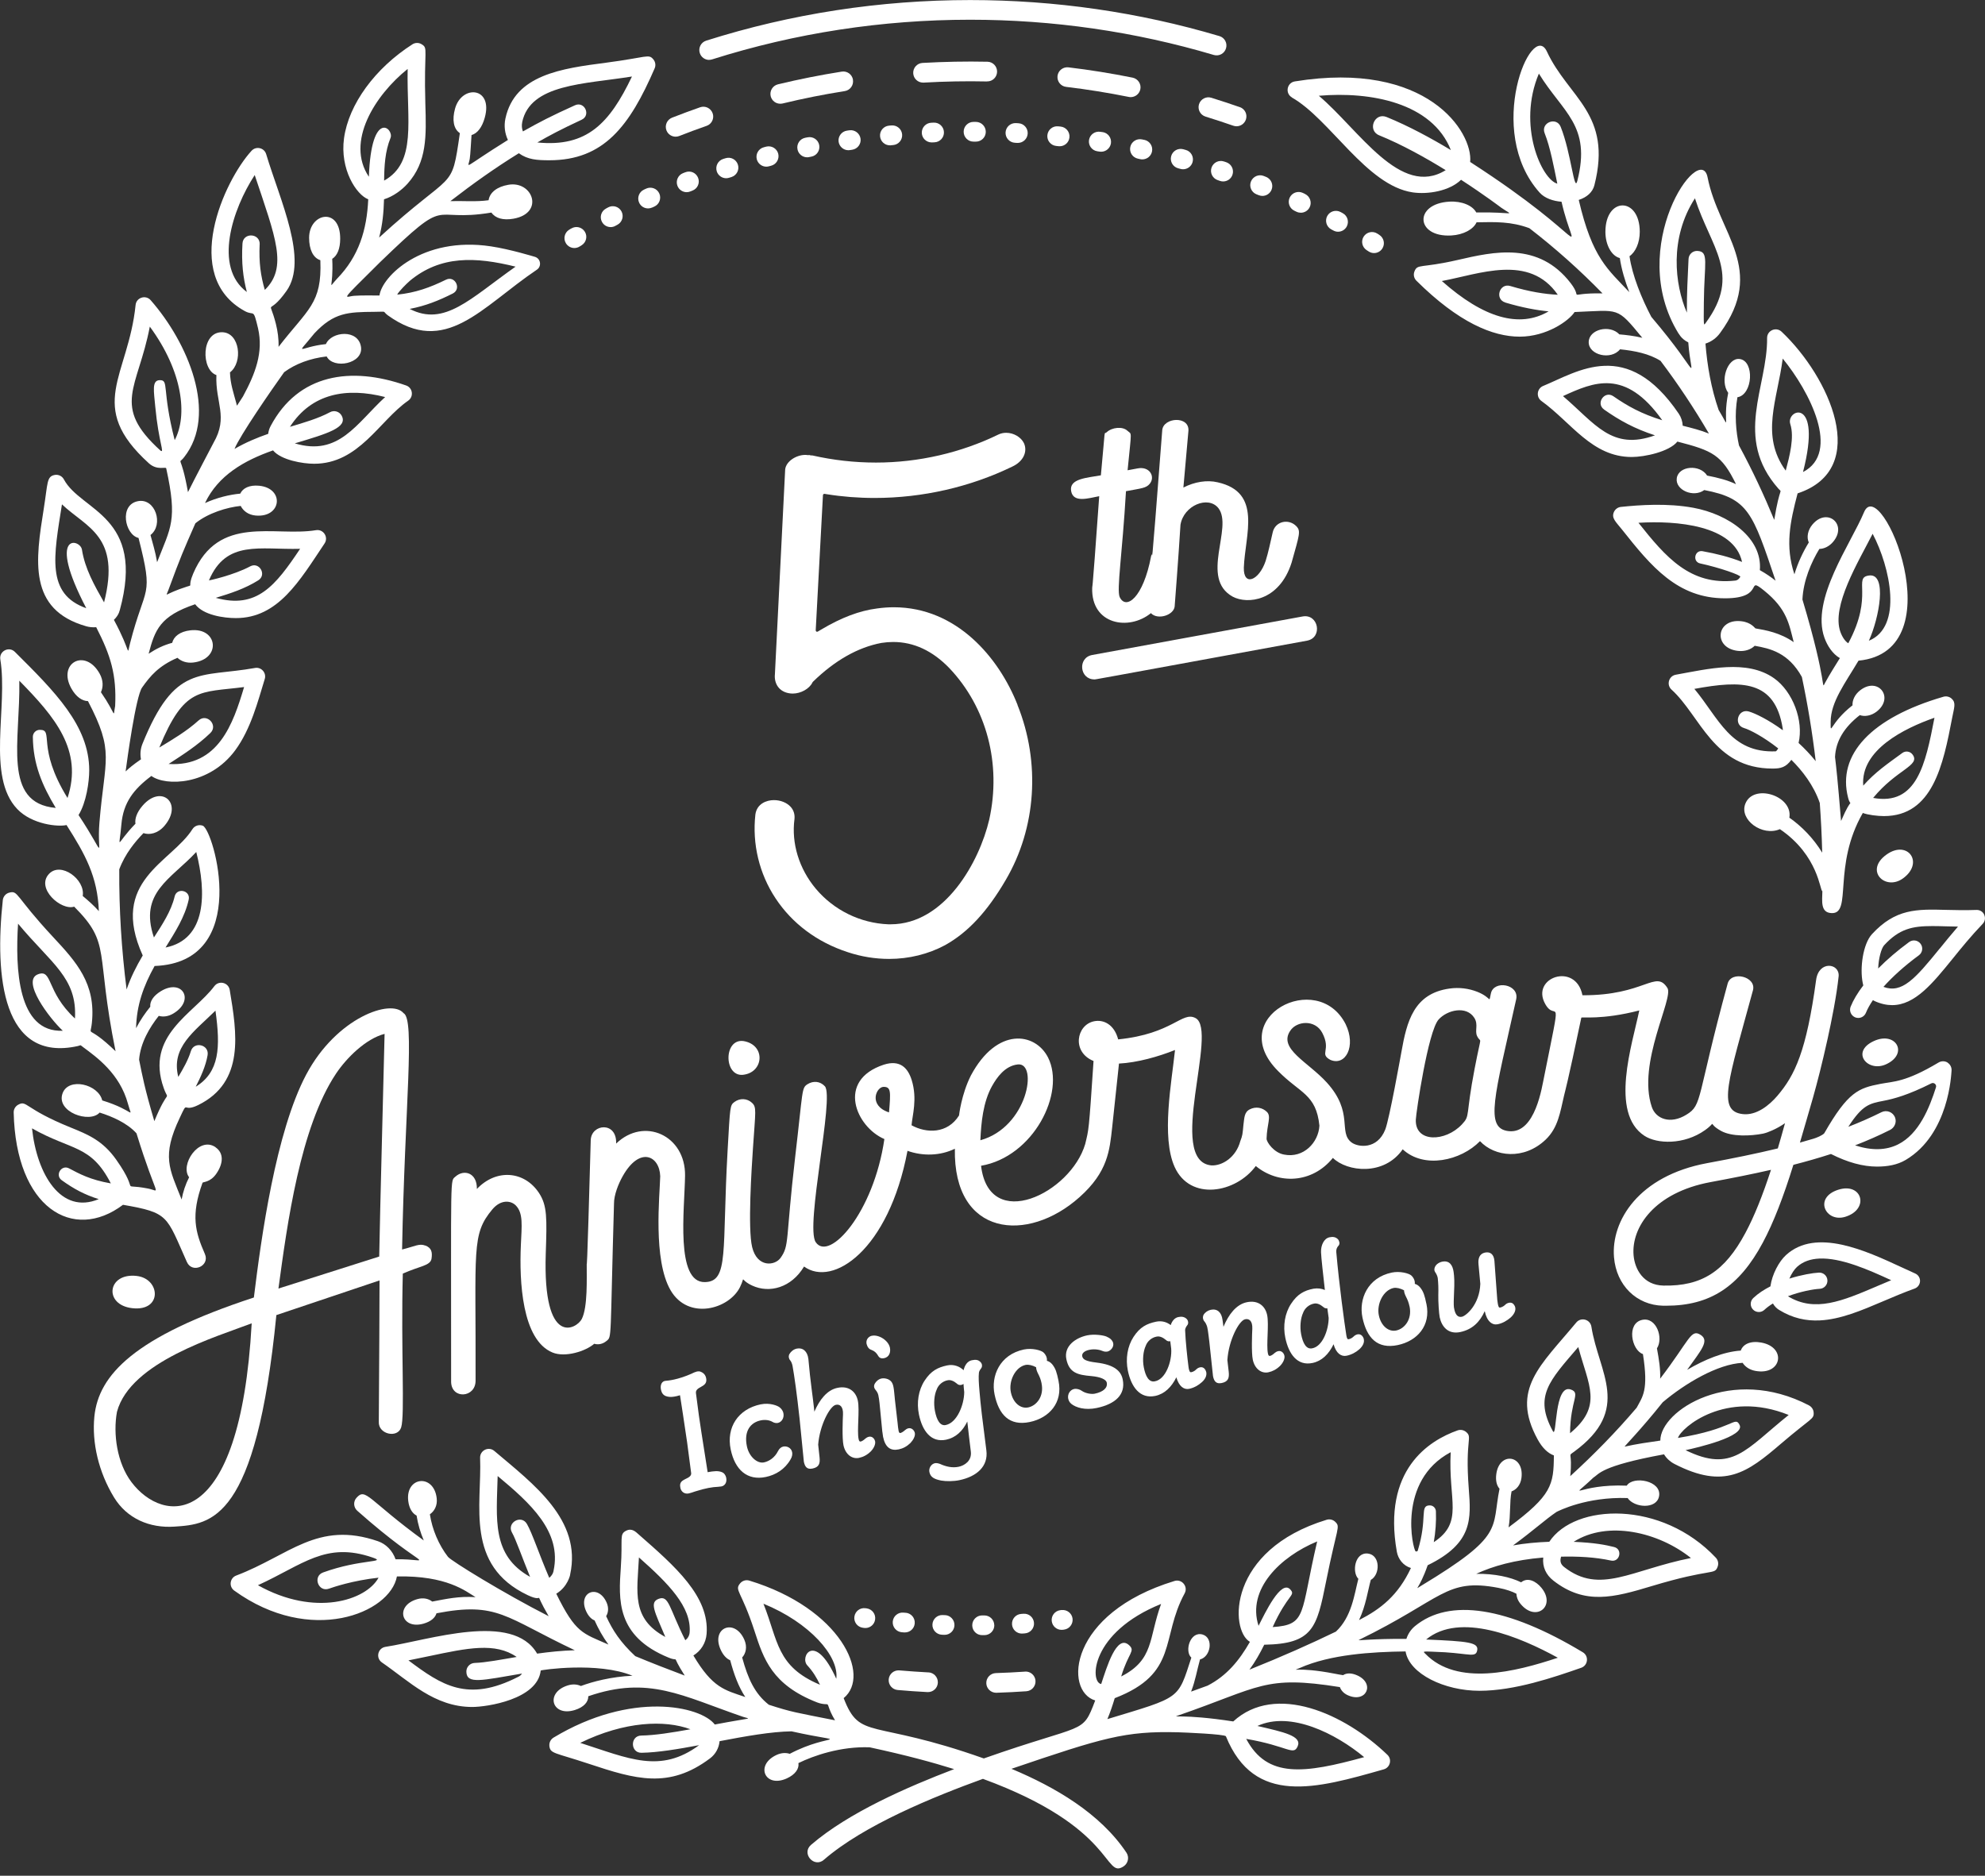 <svg width="182" height="172" viewBox="0 0 182 172" fill="none" xmlns="http://www.w3.org/2000/svg">
<rect x="0" y="0" width="182" height="172" fill="#333333" stroke="none"/>
<g clip-path="url(#clip0_21_1795)">
<path d="M97.329 147.635L97.219 147.65C96.723 147.712 96.37 148.16 96.432 148.657C96.489 149.115 96.876 149.454 97.329 149.454C97.367 149.454 97.4 149.454 97.439 149.449L97.553 149.435C98.05 149.373 98.398 148.924 98.341 148.427C98.279 147.931 97.83 147.583 97.334 147.64L97.329 147.635Z" fill="white"/>
<path d="M91.162 149.019C91.153 148.518 90.737 148.127 90.241 148.132H90.031C89.53 148.141 89.134 148.552 89.143 149.053C89.153 149.549 89.554 149.94 90.045 149.94C90.045 149.94 90.055 149.94 90.06 149.94H90.279C90.781 149.926 91.177 149.516 91.167 149.015L91.162 149.019Z" fill="white"/>
<path d="M93.692 149.793C93.692 149.793 93.735 149.793 93.754 149.793L93.969 149.778C94.465 149.745 94.842 149.31 94.804 148.814C94.771 148.318 94.341 147.941 93.84 147.979L93.63 147.993C93.133 148.027 92.756 148.456 92.79 148.957C92.823 149.435 93.219 149.797 93.692 149.797V149.793Z" fill="white"/>
<path d="M86.642 148.108L86.428 148.098C85.926 148.079 85.511 148.47 85.492 148.967C85.473 149.463 85.864 149.883 86.361 149.902L86.576 149.912C86.576 149.912 86.595 149.912 86.609 149.912C87.096 149.912 87.497 149.525 87.511 149.038C87.53 148.542 87.139 148.122 86.638 148.103L86.642 148.108Z" fill="white"/>
<path d="M83.048 147.893L82.834 147.874C82.337 147.831 81.898 148.198 81.855 148.695C81.812 149.191 82.18 149.63 82.676 149.673L82.891 149.692C82.919 149.692 82.943 149.692 82.972 149.692C83.435 149.692 83.831 149.339 83.869 148.867C83.912 148.37 83.545 147.931 83.048 147.888V147.893Z" fill="white"/>
<path d="M79.469 147.487L79.359 147.473C78.862 147.401 78.409 147.745 78.338 148.241C78.266 148.738 78.61 149.191 79.106 149.263L79.216 149.277C79.259 149.282 79.302 149.287 79.345 149.287C79.788 149.287 80.175 148.962 80.237 148.509C80.309 148.012 79.965 147.559 79.469 147.487Z" fill="white"/>
<path d="M93.324 13.106C93.802 13.106 94.198 12.734 94.227 12.252C94.255 11.756 93.873 11.326 93.377 11.302L93.148 11.288C92.647 11.264 92.227 11.646 92.198 12.142C92.174 12.639 92.556 13.063 93.052 13.092L93.277 13.106C93.277 13.106 93.31 13.106 93.329 13.106H93.324Z" fill="white"/>
<path d="M66.52 14.51L66.305 14.576C65.828 14.729 65.57 15.235 65.718 15.712C65.842 16.094 66.195 16.343 66.577 16.343C66.668 16.343 66.763 16.328 66.854 16.299L67.069 16.233C67.546 16.08 67.808 15.574 67.656 15.097C67.503 14.619 66.997 14.357 66.52 14.51Z" fill="white"/>
<path d="M70.257 13.445L70.037 13.503C69.555 13.627 69.264 14.118 69.388 14.605C69.493 15.011 69.861 15.283 70.262 15.283C70.338 15.283 70.415 15.273 70.486 15.254L70.701 15.197C71.183 15.073 71.474 14.581 71.355 14.099C71.231 13.617 70.739 13.326 70.257 13.445Z" fill="white"/>
<path d="M74.052 12.591L73.827 12.634C73.335 12.734 73.02 13.207 73.121 13.698C73.207 14.128 73.584 14.424 74.004 14.424C74.061 14.424 74.123 14.419 74.18 14.405L74.4 14.362C74.891 14.266 75.207 13.789 75.111 13.302C75.016 12.81 74.538 12.495 74.052 12.591Z" fill="white"/>
<path d="M78.901 12.715C78.829 12.223 78.376 11.88 77.879 11.947L77.655 11.98C77.163 12.052 76.82 12.51 76.891 13.001C76.958 13.45 77.345 13.775 77.784 13.775C77.827 13.775 77.87 13.775 77.913 13.765L78.132 13.732C78.624 13.66 78.972 13.207 78.901 12.71V12.715Z" fill="white"/>
<path d="M59.255 17.292L59.045 17.388C58.592 17.598 58.392 18.132 58.602 18.586C58.754 18.92 59.079 19.111 59.423 19.111C59.547 19.111 59.675 19.082 59.8 19.029L60 18.939C60.453 18.734 60.654 18.199 60.449 17.741C60.243 17.287 59.709 17.087 59.251 17.292H59.255Z" fill="white"/>
<path d="M55.762 19.015L55.561 19.125C55.122 19.359 54.955 19.908 55.194 20.347C55.356 20.652 55.666 20.824 55.991 20.824C56.134 20.824 56.282 20.791 56.416 20.714L56.611 20.609C57.05 20.375 57.218 19.827 56.984 19.387C56.75 18.948 56.201 18.777 55.762 19.015Z" fill="white"/>
<path d="M123.122 19.555L122.921 19.445C122.482 19.206 121.933 19.368 121.694 19.803C121.456 20.242 121.618 20.791 122.052 21.029L122.248 21.134C122.387 21.211 122.535 21.249 122.682 21.249C123.002 21.249 123.308 21.082 123.475 20.781C123.713 20.342 123.556 19.793 123.122 19.555Z" fill="white"/>
<path d="M52.378 20.948L52.182 21.068C51.757 21.33 51.628 21.889 51.891 22.313C52.063 22.59 52.359 22.743 52.659 22.743C52.822 22.743 52.989 22.7 53.137 22.609L53.328 22.49C53.752 22.227 53.886 21.674 53.623 21.249C53.361 20.824 52.807 20.691 52.383 20.953L52.378 20.948Z" fill="white"/>
<path d="M81.674 13.321L81.893 13.302C82.39 13.259 82.757 12.82 82.714 12.324C82.671 11.827 82.232 11.46 81.736 11.503L81.507 11.522C81.01 11.569 80.643 12.009 80.691 12.505C80.734 12.973 81.13 13.326 81.588 13.326C81.617 13.326 81.645 13.326 81.674 13.326V13.321Z" fill="white"/>
<path d="M62.845 15.793L62.63 15.875C62.167 16.056 61.933 16.576 62.114 17.044C62.253 17.402 62.596 17.622 62.959 17.622C63.069 17.622 63.179 17.602 63.284 17.559L63.489 17.478C63.957 17.302 64.191 16.777 64.009 16.314C63.833 15.846 63.308 15.612 62.845 15.793Z" fill="white"/>
<path d="M85.382 11.255C84.886 11.278 84.499 11.698 84.518 12.195C84.537 12.682 84.939 13.059 85.421 13.059C85.435 13.059 85.449 13.059 85.459 13.059L85.683 13.049C86.179 13.03 86.571 12.61 86.547 12.109C86.528 11.612 86.103 11.221 85.607 11.245L85.378 11.255H85.382Z" fill="white"/>
<path d="M126.472 21.54L126.276 21.416C125.852 21.149 125.298 21.277 125.031 21.698C124.763 22.118 124.892 22.676 125.312 22.943L125.499 23.063C125.646 23.158 125.818 23.206 125.981 23.206C126.281 23.206 126.572 23.058 126.744 22.786C127.012 22.366 126.887 21.807 126.467 21.54H126.472Z" fill="white"/>
<path d="M101.104 12.118L100.88 12.085C100.388 12.009 99.925 12.348 99.849 12.839C99.773 13.331 100.111 13.794 100.603 13.87L100.823 13.903C100.87 13.913 100.918 13.913 100.966 13.913C101.4 13.913 101.787 13.593 101.858 13.149C101.935 12.658 101.601 12.195 101.109 12.114L101.104 12.118Z" fill="white"/>
<path d="M104.927 12.83L104.703 12.782C104.216 12.682 103.734 12.992 103.634 13.479C103.529 13.966 103.844 14.448 104.331 14.548L104.55 14.596C104.612 14.61 104.679 14.615 104.741 14.615C105.156 14.615 105.533 14.323 105.624 13.899C105.729 13.412 105.419 12.93 104.927 12.825V12.83Z" fill="white"/>
<path d="M112.435 14.877L112.22 14.806C111.748 14.648 111.237 14.906 111.08 15.378C110.922 15.851 111.18 16.361 111.652 16.519L111.862 16.591C111.958 16.624 112.053 16.638 112.149 16.638C112.526 16.638 112.879 16.4 113.003 16.023C113.161 15.55 112.908 15.039 112.435 14.877Z" fill="white"/>
<path d="M97.062 13.407C97.095 13.407 97.124 13.412 97.157 13.412C97.615 13.412 98.007 13.068 98.054 12.6C98.107 12.104 97.744 11.66 97.252 11.608L97.023 11.584C96.527 11.531 96.083 11.894 96.031 12.39C95.978 12.887 96.341 13.331 96.837 13.383L97.062 13.407Z" fill="white"/>
<path d="M108.707 13.746L108.488 13.684C108.006 13.555 107.509 13.841 107.381 14.323C107.252 14.806 107.538 15.302 108.02 15.431L108.235 15.488C108.316 15.512 108.392 15.521 108.474 15.521C108.87 15.521 109.237 15.259 109.347 14.853C109.476 14.371 109.194 13.875 108.712 13.746H108.707Z" fill="white"/>
<path d="M89.482 12.987C89.979 12.987 90.384 12.586 90.384 12.09C90.384 11.589 89.983 11.183 89.487 11.178H89.258C88.761 11.178 88.356 11.579 88.356 12.08C88.356 12.581 88.757 12.987 89.258 12.987H89.482Z" fill="white"/>
<path d="M119.656 17.784L119.451 17.688C118.998 17.478 118.463 17.669 118.248 18.123C118.038 18.576 118.229 19.111 118.683 19.325L118.883 19.421C119.007 19.478 119.141 19.507 119.27 19.507C119.609 19.507 119.933 19.316 120.086 18.991C120.301 18.543 120.105 18.003 119.656 17.789V17.784Z" fill="white"/>
<path d="M116.086 16.223L115.872 16.137C115.409 15.951 114.884 16.18 114.697 16.643C114.511 17.106 114.74 17.631 115.203 17.817L115.409 17.898C115.518 17.941 115.633 17.965 115.747 17.965C116.105 17.965 116.444 17.75 116.587 17.397C116.774 16.934 116.549 16.409 116.086 16.223Z" fill="white"/>
<path d="M65.021 5.489C65.112 5.489 65.203 5.474 65.293 5.446C72.92 3.031 80.882 1.809 88.957 1.809C96.56 1.809 104.073 2.897 111.29 5.04C111.767 5.183 112.273 4.911 112.411 4.429C112.554 3.952 112.282 3.446 111.8 3.308C104.417 1.117 96.732 0.005 88.957 0.005C80.695 0.005 72.553 1.255 64.749 3.728C64.272 3.88 64.009 4.386 64.162 4.864C64.286 5.25 64.639 5.494 65.021 5.494V5.489Z" fill="white"/>
<path d="M93.978 153.286C93.095 153.348 92.193 153.391 91.305 153.42C90.809 153.434 90.413 153.854 90.432 154.351C90.446 154.837 90.847 155.224 91.334 155.224C91.344 155.224 91.353 155.224 91.363 155.224C92.274 155.195 93.196 155.148 94.102 155.086C94.599 155.052 94.976 154.623 94.942 154.122C94.909 153.625 94.48 153.248 93.978 153.281V153.286Z" fill="white"/>
<path d="M85.134 153.358C84.246 153.31 83.349 153.248 82.461 153.172C81.965 153.129 81.526 153.496 81.483 153.993C81.44 154.489 81.807 154.928 82.304 154.971C83.211 155.052 84.132 155.114 85.039 155.162C85.053 155.162 85.072 155.162 85.086 155.162C85.564 155.162 85.965 154.79 85.989 154.303C86.012 153.807 85.63 153.382 85.134 153.353V153.358Z" fill="white"/>
<path d="M64.191 9.837C63.331 10.138 62.468 10.457 61.618 10.791C61.155 10.973 60.926 11.498 61.107 11.961C61.246 12.319 61.589 12.534 61.947 12.534C62.057 12.534 62.167 12.514 62.277 12.472C63.102 12.147 63.947 11.832 64.787 11.541C65.26 11.374 65.508 10.858 65.341 10.39C65.174 9.918 64.658 9.67 64.191 9.837Z" fill="white"/>
<path d="M78.209 7.317C78.132 6.825 77.669 6.486 77.173 6.568C75.216 6.878 73.25 7.269 71.331 7.732C70.844 7.851 70.548 8.338 70.663 8.82C70.763 9.236 71.13 9.512 71.541 9.512C71.612 9.512 71.684 9.503 71.756 9.489C73.631 9.035 75.55 8.653 77.454 8.353C77.946 8.276 78.285 7.813 78.204 7.317H78.209Z" fill="white"/>
<path d="M104.555 8.186C104.655 7.699 104.335 7.221 103.849 7.121C101.911 6.73 99.93 6.41 97.964 6.176C97.467 6.119 97.019 6.472 96.961 6.964C96.904 7.46 97.257 7.909 97.749 7.966C99.668 8.195 101.601 8.505 103.491 8.887C103.553 8.901 103.61 8.906 103.672 8.906C104.092 8.906 104.469 8.61 104.555 8.181V8.186Z" fill="white"/>
<path d="M90.499 7.465C91 7.479 91.41 7.078 91.42 6.582C91.43 6.081 91.033 5.67 90.537 5.661C88.556 5.618 86.552 5.661 84.581 5.77C84.084 5.799 83.702 6.229 83.731 6.725C83.76 7.207 84.156 7.575 84.633 7.575C84.652 7.575 84.666 7.575 84.686 7.575C86.609 7.465 88.571 7.427 90.499 7.47V7.465Z" fill="white"/>
<path d="M113.671 9.823C112.812 9.522 111.934 9.236 111.065 8.964C110.588 8.816 110.082 9.083 109.934 9.56C109.786 10.037 110.053 10.543 110.531 10.691C111.38 10.954 112.235 11.235 113.075 11.527C113.175 11.56 113.275 11.579 113.375 11.579C113.748 11.579 114.096 11.345 114.23 10.973C114.397 10.5 114.149 9.985 113.676 9.823H113.671Z" fill="white"/>
<path d="M165.882 128.882C158.766 125.155 152.222 129.336 152.231 132.099C151.158 132.252 150.069 132.405 148.967 132.653C148.871 132.677 150.38 131.183 152.451 128.586C154.499 126.859 157.486 125.078 159.777 124.969C159.997 125.312 160.384 125.603 160.942 125.708C163.357 126.157 163.849 123.551 161.496 123.112C160.489 122.926 159.811 123.26 159.606 123.847C158.031 123.952 156.288 124.673 154.689 125.613C155.954 123.833 156.761 122.954 155.94 122.415C155.024 121.814 154.942 122.859 152.217 126.42C152.251 125.541 152.107 124.658 151.921 123.642C152.537 122.697 151.873 120.768 150.59 121.026C149.096 121.322 149.587 123.818 150.637 124.167C151.167 127.522 150.604 128.061 150.06 129.088C148.165 131.312 146.17 133.355 143.974 135.359C144.203 133.03 143.683 133.588 144.318 133.126C149.654 129.226 146.566 125.866 145.912 121.656C145.807 120.983 144.958 120.749 144.523 121.274C141.268 125.207 138.462 127.393 140.987 131.999C141.407 132.763 141.908 133.254 142.471 133.46C142.452 136.156 142.294 137.106 138.318 140.056C138.519 138.92 138.395 137.746 138.591 136.758C139.015 136.605 139.407 136.199 139.497 135.536C139.779 133.398 137.469 133.087 137.192 135.173C137.111 135.774 137.235 136.233 137.488 136.514C136.739 140.218 137.999 140.767 130.314 145.406C129.565 145.855 130.128 145.759 130.901 143.53C135.049 141.511 134.882 139.287 134.667 136.495C134.314 131.918 135.059 131.827 134.409 131.297C134.195 131.126 133.908 131.073 133.646 131.164C130.997 132.099 126.749 134.786 128.071 142.285C128.19 142.962 128.663 143.578 129.365 143.783C128.186 146.303 126.596 147.544 124.606 148.561C125.231 147.234 125.417 145.836 125.685 144.876C126.572 144.37 126.553 142.604 125.436 142.461C124.21 142.299 123.938 144.175 124.544 144.776C124.167 146.237 123.938 148.26 122.487 149.616C120.186 150.733 117.513 151.921 114.559 153.105C115.089 152.379 115.518 151.62 115.914 150.819C120.382 150.737 120.735 149.277 121.585 145.02C122.597 139.97 122.926 140.032 122.42 139.545C122.215 139.349 121.919 139.278 121.642 139.359C112.545 142.132 112.731 149.463 114.602 150.556C113.638 152.25 112.478 153.668 110.722 154.57C108.96 155.214 109.199 155.138 109.232 155.052C109.595 154.121 109.743 153.181 110.025 152.169C111.018 151.921 111.29 150.179 110.259 149.883C109.118 149.554 108.583 151.42 109.232 152.002C107.968 155.868 108.326 155.582 101.534 157.639C101.791 157.033 102.016 156.355 102.207 155.72C108.101 153.444 106.388 150.208 108.617 146.108C108.956 145.487 108.364 144.767 107.691 144.972C97.959 147.931 97.529 155.062 100.417 155.93C99.2 159.123 99.61 157.93 90.203 161.247C79.879 157.582 78.867 159.639 77.354 155.716C79.908 153.625 77.054 147.478 68.701 144.938C68.396 144.843 68.061 144.948 67.856 145.196C67.317 145.86 67.971 145.836 69.188 149.587C70.009 152.112 70.782 154.494 74.915 156.107C75.207 156.222 75.507 156.274 75.808 156.274C76.004 156.274 75.875 156.599 76.562 157.749C72.958 157.033 72.61 157.009 70.491 156.322C69.202 155.31 68.582 153.945 68.047 151.988C68.376 151.635 68.543 151.029 68.243 150.351C67.35 148.346 65.179 149.263 66.066 151.253C66.3 151.778 66.615 152.103 66.949 152.241C67.293 153.525 67.699 154.651 68.334 155.615C66.424 154.966 65.341 154.78 63.575 151.807C64.281 151.372 64.72 150.652 64.787 149.826C65.059 146.389 61.904 143.635 58.568 140.714C58.291 140.471 57.948 140.099 57.418 140.361C56.755 140.691 57.108 141.058 56.922 143.726C56.716 146.676 56.482 150.022 61.284 151.993C62.477 152.484 61.384 151.463 62.783 153.649C61.294 153.091 59.695 152.47 58.244 151.864C56.883 150.594 56.167 149.497 55.576 148.198C55.771 147.888 55.833 147.439 55.618 146.948C54.845 145.21 52.965 146.008 53.733 147.726C53.938 148.189 54.22 148.475 54.516 148.59C54.864 149.363 55.261 150.084 55.786 150.804C53.413 149.754 52.788 149.778 51.003 146.141C52.068 145.502 52.297 144.366 52.278 144.366C53.356 139.378 48.937 136.109 45.323 133.049C44.798 132.605 43.996 132.997 44.02 133.684C44.192 138.018 42.612 143.535 48.388 146.275C50.173 147.12 48.717 145.459 50.306 148.203C46.173 146.098 41.348 143.12 41.071 142.757C40.226 141.664 39.624 140.242 39.414 138.858C39.82 138.581 40.121 138.065 40.04 137.383C39.773 135.106 37.171 135.402 37.429 137.622C37.51 138.318 37.806 138.777 38.197 138.977C38.317 139.755 38.541 140.519 38.856 141.259C33.754 137.55 33.544 136.366 32.68 137.354C32.374 137.698 32.413 138.228 32.756 138.533C39.295 144.327 39.792 142.896 36.269 142.986C35.992 142.199 35.405 141.588 34.661 141.33C29.105 139.411 26.518 142.638 21.659 144.475C21.072 144.695 20.962 145.487 21.478 145.855C28.475 150.914 35.773 147.931 36.393 144.557C40.975 144.461 42.717 145.922 43.6 146.456C42.059 146.356 40.928 146.618 39.629 146.862C39.309 146.609 38.832 146.475 38.264 146.638C36.183 147.225 36.77 149.468 38.832 148.886C39.51 148.695 39.906 148.337 40.021 147.936C45.643 146.857 46.288 148.294 52.702 151.325C51.509 151.358 50.344 151.482 49.247 151.635C47.013 147.769 39.386 150.384 35.343 151.014C34.637 151.124 34.427 152.04 35.019 152.446C37.539 154.179 39.82 156.527 43.3 156.527C44.627 156.527 49.29 155.84 49.576 153.186C49.581 153.133 54.821 152.356 57.991 153.663C56.048 153.749 54.335 154.203 53.261 154.604C52.946 154.456 52.54 154.403 52.072 154.546C49.944 155.2 50.588 157.458 52.697 156.809C53.538 156.551 53.953 156.055 53.938 155.544C59.485 153.63 62.544 155.515 68.109 157.424C68.859 157.677 69.169 157.443 65.537 158.135C64.243 156.436 57.886 155.038 50.75 159.338C50.483 159.501 50.335 159.806 50.373 160.121C50.464 160.818 50.836 160.694 53.977 161.734C58.287 163.166 61.336 164.063 65.097 161.243C65.608 160.861 65.918 160.288 65.976 159.663C68.329 159.214 70.691 158.789 72.572 158.761C78.242 160.021 76.214 158.818 72.41 160.823C72.076 160.713 71.67 160.718 71.226 160.913C69.197 161.83 70.119 163.987 72.133 163.08C72.935 162.717 73.283 162.173 73.207 161.672C74.586 160.994 77.077 160.126 79.741 160.226C83.163 160.966 85.473 161.601 87.482 162.226C83.239 163.844 77.803 166.206 74.362 169.17C73.45 169.958 74.648 171.323 75.545 170.535C79.201 167.361 85.597 164.76 90.122 163.118C102.336 167.595 101.2 172.359 103.028 171.137C103.438 170.86 103.557 170.302 103.281 169.886C100.866 166.273 96.728 163.868 92.737 162.197C101.123 159.343 103.157 158.723 107.996 158.847C108.502 158.861 112.321 159.014 112.402 159.219C115.012 165.615 120.673 164.016 126.878 162.245C127.46 162.078 127.646 161.338 127.212 160.918C123.26 157.109 116.936 154.308 113.075 157.854C108.34 157.128 107.314 157.553 108.058 157.295C115.566 154.699 115.919 153.596 122.85 154.704C122.955 154.995 123.184 155.272 123.57 155.448C125.269 156.217 126.109 154.384 124.453 153.635C123.904 153.386 123.446 153.406 123.145 153.611C122.888 153.573 122.611 153.52 122.315 153.463C118.874 152.799 118.291 153.339 119.184 152.947C121.99 151.702 125.785 151.473 128.873 151.434C129.221 153.496 132.438 155.043 135.65 155.043C138.863 155.043 142.461 153.811 144.977 152.933C145.607 152.713 145.697 151.854 145.125 151.511C138.204 147.339 132.877 146.513 129.727 149.119C129.36 149.425 129.092 149.831 128.949 150.284C125.899 150.255 124.429 150.465 124.587 150.384C132.328 146.609 132.543 144.685 137.373 145.602C138.123 145.745 138.667 145.946 139.034 146.141C139.049 146.447 139.163 146.771 139.421 147.081C140.834 148.79 142.705 147.263 141.325 145.592C140.819 144.981 140.065 144.609 139.469 145.096C138.486 144.614 137.039 144.294 135.354 144.318C136.872 143.612 138.882 143.039 141.497 142.824C141.407 143.669 141.741 144.404 142.423 144.938C145.316 147.201 147.969 146.49 151.42 145.449C157.047 143.75 157.195 144.475 157.491 143.65C157.591 143.368 157.525 143.058 157.324 142.843C152.36 137.56 144.399 137.841 142.051 141.378C140.92 141.421 139.846 141.516 138.729 141.712C140.657 140.299 141.698 139.326 142.719 138.638C142.92 138.543 145.44 137.24 149.234 137.369C149.85 138.271 151.873 138.414 152.112 137.221C152.403 135.779 149.74 135.297 149.153 136.233C144.628 136.042 143.712 137.77 146.074 135.512C146.633 135.164 146.724 134.433 152.57 133.359C152.795 133.727 153.124 134.032 153.52 134.238C158.121 136.61 160.202 135.035 163.305 132.376C166.092 129.99 166.335 130.157 166.288 129.517C166.269 129.245 166.106 129.006 165.868 128.878L165.882 128.882ZM120.769 141.349C119.198 148.017 119.876 148.986 116.688 149.201C118.077 146.146 118.821 146.332 118.31 145.759C117.456 144.795 115.972 147.945 115.394 149.086C114.306 145.726 117.404 142.738 120.764 141.349H120.769ZM23.659 145.358C27.773 143.483 29.854 141.335 34.164 142.824C35.548 143.301 33.095 142.939 29.63 144.189C28.647 144.542 29.181 146.031 30.165 145.678C30.537 145.545 32.336 144.929 34.709 144.671C33.577 146.757 28.862 148.289 23.65 145.363L23.659 145.358ZM50.755 144.032C50.755 144.032 50.736 144.37 50.359 144.685C49.433 142.538 48.808 140.605 48.316 139.75C47.796 138.843 46.426 139.631 46.946 140.538C47.295 141.144 47.872 142.819 48.602 144.595C45.056 142.619 45.529 139.306 45.629 135.35C48.612 137.836 51.528 140.447 50.755 144.036V144.032ZM47.509 153.764C42.875 156.14 40.479 154.522 37.458 152.26C37.439 152.246 37.3 152.293 39.372 151.859C42.856 151.124 45.419 150.58 47.371 151.94C45.992 152.174 44.507 152.461 43.524 152.489C43.09 152.503 42.746 152.866 42.76 153.305C42.798 154.46 44.145 154.093 47.863 153.463C47.777 153.592 47.657 153.697 47.509 153.768V153.764ZM63.231 149.697C63.207 149.983 63.064 150.236 62.835 150.408C61.336 147.439 61.341 146.241 60.382 146.614C59.542 146.938 60.005 147.75 61.002 150.107C57.867 148.413 58.42 146.027 58.583 142.814C61.279 145.201 63.413 147.349 63.231 149.697ZM53.208 159.816C57.275 157.825 60.969 157.701 63.303 158.57C61.599 158.88 60.038 159.128 58.802 159.147C57.752 159.162 57.79 160.756 58.826 160.727C60.301 160.703 62.133 160.398 64.1 160.03C60.539 162.66 57.671 161.257 53.203 159.82L53.208 159.816ZM76.677 153.94C74.691 149.544 73.312 151.94 74.013 152.704C74.543 153.277 74.901 153.878 75.183 154.489C71.183 152.809 71.359 150.47 69.999 147.058C74.204 148.771 76.958 151.864 76.677 153.945V153.94ZM106.459 147.077C105.3 150.246 105.834 152.179 102.799 153.73C103.462 151.525 104.13 151.415 103.519 150.857C102.374 149.816 101.472 152.904 100.966 154.422C99.911 154.274 99.954 149.707 106.464 147.077H106.459ZM115.289 158.269C118.325 156.866 122.482 158.971 125.078 161.128C119.594 162.636 116.187 163.095 114.263 159.453C118.081 160.107 118.587 161.033 118.979 160.135C119.394 159.19 117.719 158.832 115.289 158.269ZM132.496 151.511C134.767 151.659 135.312 151.998 135.44 151.339C135.584 150.604 134.61 150.504 130.758 150.341C133.846 147.793 139.326 150.084 142.834 152.012C138.925 153.31 133.593 154.656 130.682 151.644C130.438 151.396 130.3 151.41 132.5 151.511H132.496ZM129.799 142.256C129.546 142.122 128.057 135.798 133.011 133.164C132.772 137.617 134.247 139.569 131.46 141.416C131.622 140.481 131.694 139.536 131.655 138.581C131.641 138.28 131.398 138.042 131.097 138.042C130.119 138.042 130.925 139.158 129.98 142.223C129.89 142.266 129.861 142.289 129.799 142.256ZM143.139 142.743C144.657 142.709 146.237 142.781 147.707 143.101C148.518 143.277 148.804 142.056 147.993 141.86C147.22 141.669 146.27 141.469 144.285 141.383C147.411 139.392 152.074 140.49 155.038 142.867C149.582 143.95 146.685 146.256 143.411 143.693C143.096 143.445 143.001 143.163 143.134 142.743H143.139ZM144.022 127.417C142.49 126.873 142.757 131.928 142.385 131.245C140.624 128.033 142.051 126.62 144.709 123.522C145.645 127.045 146.996 128.911 143.955 131.426C143.979 128.362 144.967 127.751 144.027 127.417H144.022ZM154.546 132.978C155.611 132.748 160.045 131.718 159.496 130.658C159.057 129.804 158.947 131.035 153.849 131.856C154.136 130.916 158.207 127.412 164.001 129.751C160.035 132.925 158.842 135.082 154.546 132.978Z" fill="white"/>
<path d="M118.43 8.93C121.943 10.906 125.279 17.011 129.527 17.641C130.92 17.846 132.901 17.521 133.961 16.486C136.185 17.932 137.569 18.991 137.65 19.049C138.867 19.893 138.839 19.416 135.355 19.483C135.02 18.848 134.037 18.428 132.901 18.49C129.613 18.672 129.78 21.779 133.073 21.593C134.18 21.53 135.097 21.025 135.383 20.385C137.116 20.352 138.552 20.304 140.223 20.924C142.605 22.762 144.838 24.757 146.929 26.9C143.349 26.857 145.263 27.587 144.013 25.965C141.058 22.132 136.958 23.077 133.665 23.836C130.248 24.623 129.975 24.165 129.689 24.886C129.57 25.182 129.641 25.516 129.866 25.74C133.732 29.573 136.863 30.871 139.335 30.871C141.807 30.871 143.85 29.42 144.371 28.613C148.523 28.451 148.203 28.088 150.58 30.976C149.816 30.795 149.086 30.714 148.475 30.661C147.592 29.726 145.664 30.198 145.664 31.382C145.664 32.566 147.712 33.057 148.537 32.031C149.893 32.169 151.21 32.432 152.251 33.09C153.854 35.21 155.334 37.439 156.689 39.758C155.926 39.448 155.1 39.243 154.284 39.038C154.265 38.641 154.141 38.255 153.912 37.921C149.162 30.938 144.681 34.078 141.488 35.391C140.915 35.625 140.824 36.403 141.325 36.766C144.084 38.751 145.96 41.906 149.611 41.906C150.78 41.906 153.043 41.429 153.797 40.493C157.019 41.324 157.854 41.701 159.171 44.398C158.408 44.035 157.539 43.806 156.522 43.61C155.864 42.555 153.912 42.708 153.74 43.844C153.577 44.937 155.277 45.667 156.26 44.937C160.298 45.715 160.689 46.984 162.799 53.251C162.388 52.922 161.959 52.621 161.357 52.282C161.601 49.333 158.503 47.156 155.248 46.56C152.842 46.12 150.313 46.307 148.618 46.483C148.332 46.512 148.084 46.698 147.969 46.965C147.74 47.519 148.136 47.829 148.733 48.578C151.401 51.943 153.807 54.864 158.164 54.864C161.94 54.864 160.002 52.745 161.749 54.158C163.834 55.838 164.03 57.198 164.46 58.883C163.204 58.01 161.897 57.785 160.952 57.623C160.904 57.614 160.584 57.069 159.649 56.965C157.348 56.702 157.038 59.422 159.343 59.685C159.964 59.757 160.532 59.566 160.885 59.217C162.297 59.465 163.973 59.843 165.209 62.076C165.744 64.596 166.168 67.174 166.479 69.799C165.987 69.188 165.452 68.629 164.908 68.128C165.386 66.105 164.383 63.403 162.646 62.186C160.159 60.444 156.613 61.341 153.649 61.871C153.005 61.986 152.771 62.797 153.258 63.236C155.911 65.637 157.095 70.477 162.527 70.477C163.276 70.477 163.739 70.362 164.245 69.675C165.228 70.648 166.288 71.99 166.851 73.631C166.961 75.135 167.037 76.657 167.075 78.189C166.264 76.863 165.195 75.77 164.063 74.982C164.407 72.959 160.751 71.808 160.021 73.713C159.458 75.183 161.591 76.729 163.195 76.032C166.77 78.466 166.865 81.755 167.089 81.712C167.075 82.614 166.889 83.698 167.944 83.731C169.843 83.798 167.996 79.416 170.798 74.548C171.271 74.729 172.158 74.834 172.731 74.834C177.203 74.834 178.163 70.142 178.988 65.832C179.174 64.859 179.361 64.448 178.945 64.067C178.74 63.88 178.454 63.814 178.191 63.89C171.59 65.809 168.407 69.188 169.452 73.164C169.729 74.223 169.886 72.744 168.803 75.283C168.478 71.369 168.373 70.448 168.249 69.417C168.316 67.976 169.061 66.711 170.521 65.575C170.975 65.737 171.576 65.632 172.068 65.25C173.719 63.962 172.196 62.014 170.55 63.303C170.073 63.675 169.824 64.205 169.853 64.677C167.762 66.305 167.848 67.594 167.848 66.191C167.853 64.362 169.185 62.639 170.402 60.582C179.375 59.709 172.421 43.333 170.908 46.97C169.691 49.886 166.016 54.941 167.276 58.473C167.533 59.198 168.015 59.957 168.693 60.349C168.249 61.069 167.782 61.795 167.352 62.582C166.937 63.346 167.629 62.869 165.261 54.974C165.338 53.246 166.073 51.552 166.813 50.335C167.247 50.33 167.724 50.101 168.073 49.686C169.423 48.087 167.533 46.493 166.183 48.092C165.744 48.612 165.629 49.271 165.844 49.743C165.319 50.602 164.841 51.6 164.526 52.664C163.663 50.077 164.121 47.886 164.818 45.242C171.614 42.994 167.7 34.522 163.352 30.418C162.846 29.94 162.011 30.303 162.021 31C162.068 35.496 158.923 40.14 163.066 44.818C163.453 45.257 163.2 44.455 162.675 47.672C161.749 45.433 160.699 43.171 159.443 40.846C159.166 39.562 159.019 38.03 159.3 36.427C160.718 36.202 160.889 33.081 159.496 32.919C158.384 32.79 157.663 34.923 158.455 36.026C157.892 38.87 158.804 39.61 157.577 37.591C156.899 35.634 156.532 33.553 156.37 31.506C156.885 31.348 157.362 31.014 157.706 30.542C161.997 24.69 157.572 21.425 156.565 16.266C155.897 12.849 149.01 22.643 153.897 30.575C153.897 30.518 154.107 31.067 154.795 31.396C155.052 35.028 156.126 34.603 151.406 29.057C150.532 27.396 149.654 25.263 149.406 23.492C149.96 23.115 150.346 22.256 150.346 21.259C150.346 18.032 147.196 18.027 147.196 21.259C147.196 22.471 147.769 23.478 148.518 23.664C148.666 24.671 148.986 25.755 149.387 26.79C147.425 24.69 145.998 23.697 144.752 18.333C145.516 18.084 146.022 17.617 146.184 16.991C147.859 10.438 143.812 8.987 141.831 4.725C140.442 1.742 136.085 11.989 141.168 17.665C141.631 18.18 142.399 18.438 143.173 18.5C144.409 23.955 146.246 22.242 134.796 14.853C135.068 12.152 130.887 5.498 118.721 7.465C117.986 7.584 117.809 8.567 118.458 8.935L118.43 8.93ZM138.023 27.745C139.574 28.208 140.877 28.446 141.989 28.551C139.33 30.112 136.047 29.181 132.2 25.769C135.607 25.144 140.213 23.239 142.829 27.029C141.66 26.972 140.256 26.762 138.476 26.227C137.474 25.926 137.02 27.439 138.023 27.74V27.745ZM147.072 37.553C148.518 38.57 149.874 39.31 151.74 39.92C147.764 41.352 146.251 38.832 143.306 36.322C146.113 35.038 149.01 33.749 152.408 38.536C150.513 37.954 149.225 37.238 147.926 36.336C147.12 35.778 146.275 36.99 147.077 37.553H147.072ZM155.887 51.667C157.696 52.058 159.649 52.75 159.563 52.893C159.381 53.203 159.181 53.227 159.114 53.237C154.966 53.709 152.723 51.08 150.227 47.939C153.687 47.724 158.985 48.154 159.725 51.528C158.546 51.065 157.372 50.774 156.107 50.545C155.372 50.411 155.157 51.509 155.883 51.667H155.887ZM159.911 66.763C160.398 66.897 161.691 67.56 163.042 68.629C162.961 68.768 162.88 68.863 162.813 68.897C158.67 69.059 157.611 65.885 155.353 63.169C159.734 62.363 162.732 62.367 163.448 66.768C163.457 66.83 163.462 66.897 163.467 66.964C162.145 66 160.937 65.412 160.341 65.241C159.334 64.959 158.909 66.482 159.916 66.763H159.911ZM177.366 65.818C176.54 70.109 175.743 73.899 171.743 73.168C173.919 70.524 176.11 70.214 175.361 69.193C175.146 68.897 174.726 68.82 174.416 69.049C173.06 70.042 171.948 70.787 170.836 72.042C170.574 68.763 174.612 66.782 177.361 65.818H177.366ZM171.7 48.951C173.309 52.005 174.497 57.48 171.352 58.754C172.311 56.645 173.037 52.602 171.409 52.769C169.829 52.931 171.858 54.53 169.466 58.983C169.204 58.84 168.918 58.439 168.741 57.943C167.896 55.576 170.388 51.523 171.695 48.951H171.7ZM163.453 32.88C165.92 35.892 168.798 41.486 165.314 43.285C167.123 36.25 163.71 37.539 164.149 38.894C164.536 40.092 164.083 41.825 163.729 43.157C161.376 39.925 162.966 36.68 163.453 32.88ZM154.818 23.759C154.737 25.578 154.656 26.824 154.666 28.671C153.539 26.065 153.052 21.826 155.405 18.185C156.866 22.743 159.691 25.11 156.403 29.597C156.207 29.859 156.198 30.045 156.222 27.75C156.255 24.075 156.723 23.058 155.625 23.01C155.21 22.991 154.837 23.311 154.818 23.755V23.759ZM143.096 11.632C142.71 10.663 141.239 11.245 141.626 12.219C142.137 13.493 142.476 15.331 142.786 16.843C141.359 16.462 139.087 11.503 141.096 6.749C143.292 10.333 145.926 11.488 144.619 16.595C144.332 17.707 144.06 14.042 143.096 11.632ZM133.03 13.765C131.207 12.667 129.14 11.546 127.131 10.729C126.023 10.281 125.341 11.951 126.448 12.405C128.515 13.245 130.682 14.447 132.553 15.603C128.405 18.18 124.616 11.908 120.921 8.782C125.637 8.372 131.312 9.407 133.03 13.77V13.765Z" fill="white"/>
<path d="M12.538 117.003C9.832 116.688 9.484 119.652 12.118 119.957C14.911 120.282 14.72 117.256 12.538 117.003Z" fill="white"/>
<path d="M172.979 78.356C170.913 79.827 172.846 81.707 174.459 80.562C176.463 79.139 174.931 76.972 172.979 78.356Z" fill="white"/>
<path d="M172.936 97.591C175.027 96.627 173.834 94.522 171.8 95.467C169.643 96.465 171.251 98.369 172.936 97.591Z" fill="white"/>
<path d="M169.199 111.576C171.442 110.87 170.736 108.407 168.555 109.094C166.24 109.824 167.395 112.144 169.199 111.576Z" fill="white"/>
<path d="M19.76 105.195C18.223 104.144 16.471 106.846 17.34 107.953C16.991 108.645 16.786 109.285 16.653 109.991C15.526 107.166 14.801 106.03 16.486 102.493C17.287 100.784 16.672 102.068 18.17 101.333C22.466 99.224 21.721 94.737 21.063 90.776C20.948 90.093 20.07 89.874 19.65 90.432C17.755 92.957 13.288 94.947 15.015 99.782C15.507 101.166 15.488 99.548 14.152 102.808C13.245 99.744 13.054 98.656 12.753 97.166C12.877 95.63 13.713 94.217 14.557 93.153C14.934 93.262 15.416 93.229 15.908 92.928C17.894 91.73 16.724 89.697 14.758 90.885C14.037 91.32 13.727 91.854 13.779 92.317C13.321 92.88 12.858 93.544 12.476 94.284C12.524 92.179 13.145 90.432 14.175 88.58C23.129 88.246 19.583 76.099 18.595 75.717C18.242 75.584 17.846 75.717 17.645 76.032C15.698 79.106 9.98 80.757 13.087 87.616C12.491 88.628 11.989 89.616 11.608 90.733C11.14 87.077 10.911 83.378 10.935 79.717C11.474 78.271 12.414 77.159 13.154 76.395C13.698 76.581 14.467 76.443 15.078 75.727C16.829 73.674 14.796 71.861 13.059 73.894C12.543 74.495 12.348 75.078 12.419 75.536C10.558 77.445 10.925 78.07 11.13 75.598C11.302 73.593 12.261 72.367 13.88 71.154C15.183 72.109 19.182 72.023 21.559 68.811C23.015 66.84 23.654 64.267 24.275 62.262C24.447 61.699 23.96 61.145 23.382 61.251C18.294 62.162 16.042 60.845 13.059 68.214C12.877 68.668 12.834 69.159 12.925 69.627C11.402 70.677 11.503 70.892 11.531 70.639C11.636 69.832 12.453 63.813 13.035 63.035C13.775 61.99 14.529 61.074 16.266 60.32C16.6 60.625 17.092 60.821 17.707 60.754C20.313 60.458 19.989 57.508 17.45 57.8C16.495 57.909 15.927 58.368 15.789 58.945C14.958 59.174 14.352 59.475 13.627 59.947C14.209 57.757 14.658 56.497 17.894 55.408C18.643 56.411 20.523 56.678 21.626 56.678C25.506 56.678 27.463 53.265 29.759 49.834C30.141 49.261 29.654 48.502 28.971 48.617C25.158 49.242 20.037 47.127 17.712 52.602C17.159 53.905 17.755 53.599 17.13 53.795C14.992 54.473 15.168 54.864 15.45 54.077C16.605 50.941 16.772 50.593 17.913 47.987C19.073 47.046 20.819 46.517 22.07 46.392C22.289 46.827 22.738 47.204 23.416 47.271C25.831 47.509 26.113 44.77 23.755 44.541C22.862 44.455 22.261 44.765 22.027 45.266C21.072 45.352 19.889 45.629 18.796 46.13C19.994 43.596 22.39 42.226 25.034 41.3C25.764 42.188 27.759 42.526 28.8 42.526C32.919 42.526 34.78 38.575 37.424 36.742C37.954 36.374 37.844 35.558 37.238 35.348C32.169 33.563 27.344 34.288 24.809 39.076C24.69 39.3 24.619 39.539 24.59 39.782C23.559 40.14 22.518 40.574 21.502 41.166C21.979 39.959 24.924 35.706 26.055 34.126C27.091 33.362 28.446 32.856 29.95 32.685C30.561 33.888 33.32 33.362 33.1 31.821C32.861 30.145 30.375 30.384 29.883 31.553C27.382 31.816 27.029 32.799 28.823 30.57C30.623 28.652 31.902 28.613 34.322 28.594C35.601 28.585 34.995 28.494 35.558 28.914C40.856 32.728 44.111 28.179 49.228 24.728C49.686 24.418 49.576 23.702 49.037 23.549C48.994 23.54 46.793 22.857 45.008 22.59C38.713 21.64 35.004 25.368 34.794 27.096C33.973 27.1 33.253 27.072 32.48 27.124C31.635 27.186 30.962 27.893 34.833 24.055C41.424 17.688 39.214 20.466 45.056 19.492C45.424 20.022 46.135 20.218 47.07 20.056C49.948 19.555 48.855 16.552 46.612 16.944C45.591 17.12 44.908 17.631 44.798 18.361C43.62 18.523 42.493 18.409 41.295 18.442C43.357 16.848 45.371 15.412 47.571 14.051C48.392 14.643 49.237 14.696 50.378 14.696C55.361 14.696 57.733 11.56 60.024 6.267C60.143 5.995 60.096 5.68 59.909 5.451C59.465 4.911 59.351 5.255 55.561 5.751C51.542 6.276 47.199 6.835 46.34 10.873C46.197 11.536 46.283 12.228 46.569 12.834C42.273 15.512 42.927 15.478 43.071 14.557C43.137 14.113 43.18 13.092 43.233 12.386C43.777 12.228 44.202 11.674 44.445 10.796C45.237 7.961 42.34 7.746 41.725 9.951C41.438 10.982 41.581 11.822 42.164 12.209C41.367 17.703 41.71 15.421 34.761 21.783C35.076 20.6 35.176 19.478 35.21 18.275C36.031 18.027 36.837 17.435 37.367 16.843C39.157 14.844 39.09 12.491 38.999 9.512C38.851 4.482 39.3 4.434 38.641 4.047C38.384 3.895 38.064 3.904 37.816 4.062C34.374 6.267 31.974 9.565 31.544 12.667C31.148 15.531 32.68 17.865 33.763 18.275C33.635 21.082 32.904 23.506 30.9 25.559C29.974 26.552 30.599 26.442 30.461 23.735C30.933 23.435 31.191 22.791 31.191 21.893C31.205 18.948 28.351 19.512 28.341 21.798C28.341 22.872 28.704 23.645 29.372 23.86C29.535 27.864 28.222 28.327 25.54 31.806C25.564 31.091 25.463 30.37 25.296 29.702C24.633 27.086 24.494 29.186 26.27 26.676C28.284 23.831 25.702 18.447 24.404 14.133C24.227 13.545 23.478 13.374 23.063 13.827C20.543 16.576 16.562 25.306 22.442 28.523C23.33 29.01 23.201 28.184 23.659 30.103C24.165 32.308 23.411 34.264 22.275 36.36C21.612 37.362 21.745 37.272 21.678 37.014C21.402 35.978 21.115 35.205 21.087 34.145C22.294 33.229 22.003 30.494 20.366 30.465C18.419 30.432 18.438 33.926 19.841 34.393C19.731 36.947 20.962 38.207 19.574 40.612C19.569 40.622 17.736 44.106 17.235 45.128C16.576 41.424 16.256 42.717 16.877 41.93C20.013 37.959 17.225 31.41 13.813 27.525C13.359 27.01 12.5 27.282 12.433 27.964C11.76 34.556 7.837 37.209 13.65 42.483C14.414 43.175 15.202 42.77 15.24 42.946C16.295 47.748 15.655 48.335 14.405 51.552C14.242 50.564 13.985 49.781 13.798 49.06C15.025 48.12 14.252 45.667 12.667 45.953C10.892 46.273 11.45 49.041 12.701 49.328C14.128 54.922 13.321 53.518 11.923 58.998C11.593 60.229 12.085 59.881 10.443 56.84C10.959 56.353 10.978 55.876 10.978 55.972C13.364 47.28 7.422 46.894 5.856 43.958C5.694 43.653 5.355 43.49 5.016 43.553C4.267 43.691 4.391 44.273 4.014 46.636C3.26 51.375 2.549 55.9 7.904 57.427C8.2 57.513 8.51 57.537 8.82 57.513C10.152 60.105 10.696 61.871 10.558 64.735C10.329 65.894 10.739 65.632 9.255 63.475C9.465 63.016 9.489 62.406 9.135 61.771C7.808 59.389 5.25 60.811 6.539 63.126C6.973 63.904 7.536 64.281 8.066 64.291C10.529 69.006 9.608 69.493 9.116 75.436C8.863 78.504 9.856 78.743 7.202 74.739C7.913 73.593 8.181 71.694 8.181 70.634C8.181 66.548 5.021 63.413 1.365 59.776C0.821 59.236 -0.095 59.709 0.029 60.463C0.745 64.859 -1.26 71.202 1.58 74.185C2.935 75.612 5.35 75.836 6.1 75.655C7.813 78.342 8.944 80.376 9.064 83.549C8.591 83.024 8.114 82.6 7.584 82.16C7.842 80.643 5.565 78.972 4.487 80.142C3.269 81.454 5.594 83.526 6.801 83.139C10.243 86.59 8.715 87.139 10.596 96.398C7.875 93.768 8.271 95.272 8.424 93.797C8.801 90.193 7.007 88.217 4.849 85.903C1.355 82.151 1.69 81.631 0.845 81.855C0.53 81.936 0.296 82.208 0.258 82.533C-0.501 89.563 0.224 97.448 7.135 95.921C7.465 95.849 7.279 95.763 7.641 96.035C8.844 96.928 10.982 98.441 11.732 101.214C12.133 102.703 12.371 101.825 9.374 100.908C9.021 99.419 6.286 98.756 5.737 100.255C5.112 101.968 8.233 103.042 9.135 102.021C10.29 102.383 11.67 102.985 12.514 103.925C14.414 110.092 14.801 109.218 13.579 108.989C10.763 108.44 12.997 109.671 10.663 106.35C9.422 104.584 8.057 104.03 6.477 103.39C2.2 101.658 2.482 100.856 1.671 101.3C1.408 101.443 1.25 101.715 1.255 102.011C1.446 110.75 6.687 113.934 11.278 110.478C15.512 111.213 15.235 111.471 17.135 115.724C17.622 116.812 19.268 116.086 18.786 114.988C17.903 112.974 17.483 111.457 18.567 108.464C18.61 108.354 19.273 108.45 19.846 107.61C20.5 106.65 20.514 105.72 19.76 105.204V105.195ZM19.755 92.675C20.227 96.04 20.127 98.307 17.946 99.653C18.404 98.756 18.867 97.749 19.034 96.756C19.197 95.787 17.779 95.453 17.497 96.398C17.254 97.21 16.777 98.026 16.347 98.751C15.66 96.031 17.784 94.618 19.755 92.675ZM17.994 78.123C18.939 81.846 18.958 86.136 15.178 86.886C16.047 85.483 16.953 84.089 17.302 82.495C17.488 81.645 16.213 81.359 16.013 82.204C15.698 83.545 14.872 84.79 14.113 85.965C12.72 81.85 15.66 80.638 17.994 78.127V78.123ZM22.38 63.002C21.373 66.377 20.022 70.329 15.459 70.056C16.782 69.197 18.104 68.357 19.287 67.217C20.027 66.501 18.972 65.37 18.209 66.062C17.116 67.049 15.846 67.799 14.605 68.548C16.92 62.94 18.285 63.532 22.38 63.002ZM27.516 50.325C25.249 53.719 23.549 55.867 19.784 54.821C21.115 54.42 22.461 53.981 23.683 53.213C24.485 52.707 23.774 51.485 22.939 51.934C21.459 52.731 19.144 53.246 19.158 53.218C20.748 49.476 23.822 50.426 27.52 50.325H27.516ZM35.31 36.412C32.69 38.818 31.072 41.873 27.029 40.655C30.05 39.753 31.907 39.2 31.329 38.121C31.124 37.734 30.642 37.591 30.26 37.797C29.177 38.379 27.835 38.765 26.585 39.138C28.57 36.059 31.778 35.505 35.31 36.408V36.412ZM37.553 25.769C40.398 23.397 43.61 23.545 47.271 24.451C43.104 27.387 40.761 29.974 37.563 28.327C39.028 28.046 40.212 27.568 41.515 26.914C42.345 26.494 41.725 25.239 40.889 25.649C39.41 26.37 38.116 26.843 36.417 27.019C36.565 26.714 37.295 25.993 37.553 25.774V25.769ZM47.877 11.207C48.621 7.694 53.547 7.722 57.943 7.016C55.886 11.316 53.814 13.517 49.266 13.063C50.392 12.419 51.385 11.884 53.332 10.978C54.201 10.572 53.6 9.259 52.721 9.651C50.492 10.658 49.481 11.188 47.944 12.052C47.843 11.784 47.82 11.498 47.882 11.207H47.877ZM37.377 6.319C37.281 11.092 38.236 14.872 35.219 16.562C35.233 15.226 35.3 13.894 35.806 12.648C36.15 11.808 34.05 9.899 33.821 16.209C31.678 13.025 34.355 8.744 37.381 6.319H37.377ZM23.812 22.423C23.86 21.368 22.294 21.292 22.232 22.328C22.127 24.103 22.285 25.439 22.633 26.776C19.559 24.499 21.301 19.197 23.354 16.051C25.277 21.802 26.404 24.514 24.28 26.585C23.903 25.296 23.731 24.079 23.807 22.418L23.812 22.423ZM14.634 34.861C13.903 34.88 14.109 35.883 14.238 37.31C14.548 40.598 15.13 41.615 14.71 41.314C10.171 37.195 12.648 35.644 13.736 29.95C16.772 34.078 17.211 38.111 16.018 40.359C14.806 35.63 15.531 34.837 14.634 34.861ZM9.541 55.237C8.653 53.681 7.78 52.13 7.513 50.397C7.355 49.404 4.224 48.712 7.909 55.771C4.195 54.463 4.935 50.97 5.68 46.249C7.947 48.397 11.097 49.146 9.541 55.237ZM6.19 73.173C3.298 68.481 4.992 66.911 3.646 66.925C3.293 66.925 3.007 67.217 3.012 67.575C3.036 70.071 3.856 71.999 5.112 74.085C0.181 73.65 1.876 67.913 1.771 62.42C5.026 65.737 7.632 68.792 6.19 73.173ZM6.873 93.396C4.205 90.924 4.84 88.833 3.484 89.339C1.919 89.931 4.544 93.391 5.756 94.517C1.613 94.699 1.394 88.833 1.656 84.7C4.706 88.37 7.088 89.654 6.873 93.391V93.396ZM5.656 108.221C6.744 109.008 7.761 109.557 9.054 109.958C5.584 111.409 3.379 107.667 2.935 103.467C6.582 105.538 8.329 104.942 10.162 108.516C8.262 108.187 7.264 107.629 6.329 107.137C5.632 106.77 5.016 107.758 5.656 108.221Z" fill="white"/>
<path d="M175.6 116.778C175.222 116.611 174.812 116.42 174.382 116.22C171.065 114.683 166.521 112.578 163.763 115.079C163.114 115.666 162.474 116.855 162.326 117.957C161.744 118.253 161.2 118.606 160.756 119.026C160.455 119.308 160.441 119.776 160.722 120.076C160.875 120.243 161.09 120.32 161.3 120.31C161.472 120.301 161.639 120.234 161.772 120.11C161.997 119.9 162.264 119.704 162.555 119.528C162.717 119.814 162.932 120 163.118 120.115C164.364 120.883 165.605 121.141 166.856 121.079C168.755 120.988 170.683 120.167 172.674 119.318C173.595 118.926 174.549 118.52 175.552 118.158C175.838 118.053 176.029 117.79 176.043 117.485C176.053 117.179 175.881 116.902 175.6 116.778ZM172.091 117.948C168.913 119.303 166.397 120.372 163.93 118.864C165.056 118.439 166.221 118.215 166.846 118.182C167.257 118.163 167.572 117.814 167.552 117.404C167.533 116.993 167.185 116.678 166.774 116.697C166.206 116.726 165.171 116.898 164.063 117.246C164.254 116.802 164.517 116.397 164.765 116.172C165.314 115.676 166.011 115.447 166.794 115.409C168.779 115.313 171.318 116.43 173.399 117.394C172.955 117.575 172.521 117.762 172.096 117.943L172.091 117.948Z" fill="white"/>
<path d="M181.933 83.884C181.809 83.602 181.523 83.425 181.217 83.44C180.177 83.478 179.256 83.454 178.439 83.435C175.743 83.363 173.8 83.316 171.638 85.659C170.812 86.556 170.507 88.771 170.793 90.155C170.808 90.227 170.822 90.294 170.841 90.36C170.321 91.043 169.925 91.702 169.681 92.308C169.528 92.694 169.715 93.133 170.101 93.291C170.192 93.329 170.287 93.344 170.383 93.344C170.684 93.344 170.965 93.162 171.084 92.866C171.228 92.508 171.447 92.117 171.724 91.711C171.777 91.745 171.834 91.773 171.881 91.797C172.449 92.055 172.984 92.169 173.485 92.169C175.58 92.169 177.203 90.169 179.027 87.921C179.828 86.929 180.74 85.807 181.785 84.719C182 84.495 182.057 84.165 181.928 83.888L181.933 83.884ZM177.857 86.967C175.585 89.769 174.382 91.129 172.688 90.494C173.547 89.535 174.664 88.532 175.934 87.602C176.273 87.353 176.344 86.881 176.096 86.547C175.848 86.208 175.375 86.136 175.041 86.385C173.977 87.163 173.017 87.988 172.206 88.809C172.239 87.898 172.488 86.972 172.75 86.68C174.153 85.158 175.356 84.919 177.175 84.919C177.556 84.919 177.962 84.929 178.406 84.943C178.759 84.953 179.132 84.962 179.523 84.967C178.922 85.664 178.368 86.342 177.862 86.967H177.857Z" fill="white"/>
<path d="M68.295 98.532C70.052 98.202 70.171 95.792 68.162 95.463C66.276 95.219 66.358 98.957 68.295 98.532Z" fill="white"/>
<path d="M39.004 114.22C38.426 114.001 38.064 114.282 36.866 114.578C37.109 101.448 38.078 93.448 36.995 92.9C35.883 91.558 30.861 93.291 28.079 98.532C25.282 103.806 23.955 113.452 23.277 118.979C12.295 122.577 9.035 126.086 8.653 129.894C8.415 132.286 9.035 134.982 10.457 137.311C11.641 139.249 13.713 140.142 15.989 139.989C19.387 139.765 23.478 139.478 25.339 120.592L34.799 117.413C34.799 117.413 34.766 127.131 34.732 130.372C34.67 131.527 36.451 131.913 36.78 130.897C37.138 129.799 36.751 123.661 36.933 116.788C38.484 116.086 39.467 116.077 39.567 115.409C39.658 114.793 39.548 114.425 39.004 114.215V114.22ZM12.047 135.899C10.734 134.152 10.352 131.498 10.725 129.46C11.956 124.868 19.922 122.563 23.077 121.346C22.003 140.714 14.911 139.717 12.047 135.899ZM34.775 115.222L25.53 118.158C26.337 112.196 27.53 103.367 30.809 98.451C31.773 97.004 33.544 95.248 35.262 94.804C35.162 99.248 34.847 110.774 34.77 115.218L34.775 115.222Z" fill="white"/>
<path d="M178.583 97.443C178.33 97.281 178.005 97.276 177.747 97.429C174.683 99.257 173.633 99.152 172.402 99.391C170.416 99.777 169.443 100.107 167.261 103.92C167.085 104.116 166.55 104.335 166.292 104.412C165.877 104.536 165.462 104.655 165.032 104.775C165.853 101.897 166.56 99.825 167.567 95.267C167.939 93.577 168.397 91.291 168.583 89.501C168.66 88.313 166.76 88.069 166.517 89.85C165.624 96.398 164.574 98.589 162.975 100.469C162.231 101.343 161.047 102.317 159.773 102.159C157.405 101.873 158.47 99.1 160.727 90.799C161.047 89.54 158.727 88.991 158.403 90.198C155.525 100.746 156.121 101.305 154.627 102.212C153.153 103.128 151.816 102.603 151.449 101.505C150.088 97.477 153.468 91.544 152.885 90.604C151.802 88.876 150.819 91.296 145.091 91.263C144.48 88.184 140.29 89.63 141.688 92.083C142.695 93.859 143.258 90.346 141.569 98.78C141.397 99.524 140.8 103.992 138.333 103.725C136.08 103.481 137.035 100.56 139.02 91.611C139.292 90.236 136.958 89.845 136.696 91.1C136.471 92.064 136.825 91.501 135.464 90.952C134.648 90.628 133.765 90.528 132.916 90.647C129.627 91.1 128.987 93.663 128.491 96.47C128.439 96.742 127.398 102.584 127.011 103.577C126.272 105.448 124.501 105.199 123.919 104.76C122.668 103.815 124.157 102.03 121.652 99.267C119.938 97.377 117.194 96.179 118.291 94.532C118.883 93.606 120.578 93.468 121.232 94.704C122.091 96.331 120.921 96.618 121.981 97.19C123.365 97.782 124.367 95.94 123.375 93.907C120.788 88.838 112.263 93.296 117.189 98.217C119.189 100.255 120.678 100.317 120.974 103.223C120.888 104.779 119.513 106.216 117.757 105.877C116.812 105.724 116.12 104.727 116.129 104.412C116.163 103.085 116.587 102.383 116.163 101.963C115.752 101.562 115.146 101.438 114.583 101.729C114.072 101.992 114.096 102.517 114.01 103.128C113.924 104.02 113.929 104.102 113.719 104.646C113.328 106.116 112.072 106.922 111.06 106.865C106.908 106.455 111.743 94.489 109.619 93.358C108.373 92.694 107.538 94.804 102.522 95.31C102.164 93.945 101.19 93.468 100.312 93.649C98.694 93.978 98.236 96.47 100.264 97.291C99.825 103.877 99.83 103.519 99.501 104.903C98.169 109.423 90.69 113.06 89.95 106.899C94.756 106.073 97.725 100.207 96.093 96.971C94.923 94.666 91.415 94.141 89.019 98.618C88.141 100.364 87.931 102.288 87.931 102.288C86.871 103.977 84.948 103.939 83.578 103.185C83.645 102.288 84.132 100.775 83.588 99.033C83.249 97.954 82.547 97.147 81.034 97.629C76.643 99.076 78.495 103.343 81.087 104.45C80.099 111.223 76.023 115.733 74.791 113.905C73.808 112.464 76.519 100.584 75.631 99.61C75.192 99.133 74.562 99.095 74.047 99.415C73.479 99.773 73.636 99.901 72.906 106.106C72.013 113.791 72.4 114.191 71.56 115.356C71.049 116.067 69.431 116.268 68.963 114.359C68.548 112.664 68.916 107.089 69.035 105.319C69.269 101.825 69.388 101.534 68.944 101.123C68.496 100.708 67.842 100.684 67.35 101.042C66.921 101.357 66.945 101.414 66.711 105.519C66.191 114.683 66.859 117.513 64.644 117.566C61.904 117.652 62.768 110.87 62.811 107.81C62.864 104.106 59.05 102.393 56.492 104.865C56.573 102.799 54.206 103.047 54.163 104.555C53.795 117.905 53.805 115.657 53.795 115.91C53.786 117.213 53.9 119.847 53.342 120.95C52.869 121.871 49.757 123.613 50.039 114.969C50.149 111.705 50.177 110.55 49.423 109.4C48.092 107.371 45.505 107.147 43.724 109.027C43.748 107.519 42.531 107.204 41.768 107.886C41.257 108.359 41.367 107.242 41.362 126.711C41.391 128.343 43.62 128.19 43.605 126.591C43.643 114.511 43.204 113.218 45.142 110.898C45.92 109.972 46.836 110.077 47.29 110.535C47.991 111.251 47.834 112.387 47.758 114.158C47.605 117.494 47.853 122.873 50.66 124.024C51.815 124.501 53.69 123.914 54.483 123.222C54.845 123.327 55.261 123.26 55.614 122.959C56.11 122.549 55.934 122.983 56.296 110.378C56.287 109.576 56.707 108.54 57.098 107.848C58.654 105.085 60.473 105.973 60.535 107.858C60.487 109.643 59.857 115.514 61.484 118.315C63.098 121.093 66.835 120.067 67.847 118.029C68.396 116.917 67.732 117.313 68.968 117.886C70.543 118.616 72.553 118.091 73.722 116.139C76.362 118.058 81.483 114.64 83.206 105.529C84.604 106.025 86.198 105.996 87.549 105.338C87.397 113.394 94.212 114.039 98.975 109.781C101.596 107.452 101.739 105.457 101.968 103.414C102.641 97.105 102.598 97.577 102.589 97.529C104.283 97.439 106.197 96.899 107.734 96.284C107.428 99.209 106.459 104.259 107.7 107.008C109.123 110.158 113.309 109.409 115.141 106.922C117.198 108.626 120.296 108.536 122.21 106.178C123.503 107.452 126.897 107.858 128.61 105.39C130.572 107.209 133.946 106.436 135.698 104.641C137.035 106.078 139.731 106.402 141.722 104.498C142.862 103.405 143.044 101.997 143.406 100.46C143.511 100.002 143.674 99.582 144.986 93.324C144.977 93.219 146.838 93.553 150.303 92.656C149.654 95.773 147.568 102.049 150.771 104.149C151.926 104.908 154.403 104.999 156.327 103.634C157.525 102.784 156.436 102.947 157.797 103.701C158.794 104.254 160.527 104.173 161.639 103.954C161.873 103.906 162.164 103.801 162.484 103.658C162.904 103.472 163.3 103.247 163.663 102.994C163.443 103.796 163.223 104.569 163.004 105.309C161.009 105.791 158.866 106.226 156.513 106.66C150.26 107.82 147.707 111.943 147.984 115.284C148.194 117.857 150.05 119.685 152.494 119.733C152.585 119.733 152.671 119.733 152.761 119.733C156.799 119.733 159.462 117.991 161.625 113.953C162.612 112.111 163.524 109.734 164.431 106.813C165.624 106.507 166.77 106.178 167.877 105.82C169.395 106.588 170.803 106.975 172.096 106.975C173.041 106.975 173.953 106.827 174.736 106.359C178.716 103.992 178.902 98.47 178.931 98.202C178.964 97.902 178.826 97.611 178.573 97.448L178.583 97.443ZM81.511 102.006C79.583 101.371 80.342 99.663 81.015 99.663C81.688 99.663 81.678 100.078 81.511 102.006ZM90.971 99.567C91.391 98.818 92.136 97.73 93.329 97.606C95.2 97.419 94.227 103.362 89.888 104.56C89.96 102.98 90.122 101.076 90.971 99.563V99.567ZM135.216 97.935C134.347 102.426 134.834 102.259 134.042 103.104C132.529 104.722 129.732 104.803 129.813 102.67C129.837 102.021 130.935 94.556 131.904 93.487C132.686 92.613 134.452 92.188 135.178 93.339C135.569 93.954 135.197 94.518 135.431 95.004C135.817 95.806 135.87 94.541 135.216 97.94V97.935ZM160.03 113.06C158.136 116.597 156.031 117.953 152.523 117.886C150.666 117.852 149.883 116.363 149.778 115.098C149.568 112.54 151.687 109.352 156.837 108.397C158.813 108.03 160.651 107.667 162.379 107.271C161.615 109.61 160.847 111.538 160.03 113.06ZM177.504 99.706C176.912 101.567 175.958 103.973 174.034 104.937C172.922 105.495 171.6 105.519 170.087 105.028C171.185 104.603 172.249 104.14 173.289 103.615C173.7 103.41 173.915 102.932 173.762 102.498C173.576 101.973 172.984 101.749 172.507 101.987C171.519 102.479 170.512 102.923 169.466 103.328C170.765 101.319 171.39 101.195 172.702 100.942C173.671 100.756 174.97 100.403 177.079 99.343C177.318 99.224 177.585 99.453 177.504 99.706Z" fill="white"/>
<path d="M100.14 53.91C100.04 57.275 103.495 57.876 105.524 56.225C106.149 56.883 107.6 56.411 107.7 55.628C107.7 55.609 108.049 51.175 108.235 48.125C108.526 46.34 110.784 45.419 111.714 46.598C113.094 48.388 109.977 53.022 113.022 54.712C114.363 55.428 117.284 55.151 118.42 51.605C119.141 49.027 119.289 48.698 118.859 48.254C118.158 47.524 116.893 47.791 116.683 48.855C116.482 49.719 116.292 50.655 116.043 51.442C115.442 53.232 114.001 53.824 114.044 52.048C114.158 49.027 115.762 45.142 111.638 44.226C110.674 43.996 109.528 44.178 108.502 44.708L108.965 39.496C109.046 38.111 106.684 38.269 106.564 39.434C105.376 54.845 105.739 49.929 105.543 50.998C104.818 54.84 103.233 55.972 102.66 54.745C102.369 54.062 102.899 50.836 103.238 45.042C104.684 44.77 105.085 44.765 105.419 44.359C105.939 43.724 105.428 42.741 104.312 42.951L103.386 43.123C103.767 39.257 103.787 39.897 103.367 39.496C102.923 39.076 101.944 39.19 101.477 39.629C101.181 39.911 101.386 38.88 100.937 43.586C99.701 43.82 97.992 43.872 98.212 45.042C98.417 46.135 99.777 45.691 100.784 45.5C100.03 56.129 100.174 53.208 100.145 53.905L100.14 53.91Z" fill="white"/>
<path d="M119.427 56.53L100.14 60.062C98.789 60.31 98.98 62.3 100.341 62.3C100.493 62.3 99.147 62.539 119.833 58.749C121.303 58.482 120.897 56.258 119.427 56.53Z" fill="white"/>
<path d="M93.296 64.635C91.592 60.306 87.716 55.685 81.946 55.685C81.445 55.685 80.929 55.724 80.418 55.795C78.791 56.005 77.163 56.621 75.288 57.733L74.982 57.914C74.982 57.914 74.939 57.933 74.92 57.933C74.901 57.933 74.877 57.929 74.853 57.914C74.815 57.891 74.791 57.847 74.791 57.8L75.455 45.405C75.455 45.371 75.474 45.338 75.502 45.314C75.526 45.295 75.555 45.285 75.584 45.285C75.588 45.285 75.598 45.285 75.603 45.285L75.808 45.319C77.235 45.548 78.71 45.662 80.189 45.662C84.585 45.662 88.962 44.66 92.847 42.77C93.806 42.316 94.236 41.438 93.888 40.646C93.611 40.078 92.938 39.687 92.255 39.687C92.007 39.687 91.768 39.739 91.554 39.839C88.098 41.524 84.208 42.417 80.314 42.417C78.357 42.417 76.395 42.197 74.481 41.763C74.457 41.763 74.433 41.763 74.409 41.763C74.333 41.763 74.261 41.748 74.199 41.725L74.114 41.734C74.114 41.734 74.104 41.734 74.099 41.734C74.094 41.734 74.085 41.734 74.08 41.734H74.056C73.98 41.72 73.899 41.715 73.818 41.715C73.02 41.715 72.071 42.293 71.99 43.051L71.049 61.833C70.968 62.62 71.379 63.47 72.481 63.589C72.548 63.599 72.615 63.599 72.682 63.599C73.426 63.599 74.204 63.164 74.486 62.592L74.5 62.563C74.5 62.563 74.514 62.539 74.524 62.53L74.548 62.506C76.552 60.554 78.662 59.361 80.815 58.955C81.177 58.898 81.545 58.869 81.898 58.869C83.774 58.869 85.502 59.671 87.038 61.26C90.465 64.864 91.835 70.057 90.699 75.164C89.797 79.02 86.642 84.757 81.659 84.757C81.588 84.757 81.521 84.757 81.445 84.757C78.877 84.652 76.457 83.464 74.805 81.502C73.264 79.664 72.548 77.331 72.844 75.102C72.887 74.672 72.767 74.29 72.496 73.989C72.147 73.603 71.57 73.369 70.959 73.369C70.257 73.369 69.388 73.717 69.259 74.691C68.959 77.388 69.613 80.113 71.102 82.366C72.634 84.69 74.93 86.404 77.736 87.315C78.972 87.726 80.247 87.931 81.526 87.931C83.344 87.931 85.12 87.492 86.657 86.666C88.752 85.497 90.518 83.597 92.217 80.686C95.014 75.918 95.415 69.923 93.291 64.644L93.296 64.635Z" fill="white"/>
<path d="M66.582 135.502C66.672 135.927 66.467 136.238 66.143 136.304C66.071 136.319 65.928 136.333 65.837 136.338C65.308 136.362 64.72 136.452 63.737 136.763C63.518 136.839 63.293 136.915 63.155 136.944C62.73 137.035 62.449 136.753 62.386 136.452C62.329 136.185 62.343 135.97 62.558 135.794C62.611 135.755 62.725 135.684 62.821 135.636C63.269 135.44 63.37 135.297 63.374 135.106L63.002 132.271C62.702 130.276 62.506 128.902 62.348 127.942C62.138 128 61.943 128.057 61.799 128.071C61.527 128.114 61.274 128.105 61.05 128.019C60.792 127.923 60.663 127.713 60.606 127.446C60.506 126.978 60.692 126.644 61.026 126.62C61.403 126.587 61.69 126.539 62.138 126.42C62.702 126.272 63.351 126.004 63.647 125.852C63.713 125.823 63.809 125.79 63.88 125.771C64.024 125.742 64.157 125.742 64.238 125.785C64.51 125.89 64.682 126.076 64.744 126.372C64.825 126.768 64.649 126.969 64.329 127.14C63.89 127.365 63.775 127.522 63.814 127.78C64.009 129.35 64.171 130.472 64.31 131.345L64.883 134.997C65.436 134.896 65.856 134.853 66.181 134.992C66.391 135.068 66.534 135.273 66.582 135.498V135.502Z" fill="white"/>
<path d="M69.751 128.777C70.572 128.606 71.312 128.897 71.498 129.064C71.66 129.193 71.789 129.388 71.827 129.575C71.923 130.028 71.66 130.41 71.321 130.481C71.15 130.515 70.963 130.467 70.858 130.4C70.539 130.214 70.157 130.162 69.746 130.247C68.811 130.443 68.19 131.226 68.481 132.624C68.687 133.603 69.45 134.228 70.047 134.099C70.543 133.994 71.044 133.641 71.326 133.078C71.45 132.83 71.617 132.691 71.813 132.648C72.152 132.577 72.548 132.763 72.629 133.159C72.672 133.359 72.62 133.603 72.486 133.822C71.956 134.748 71.111 135.249 70.219 135.436C68.52 135.794 67.388 134.787 66.997 132.916C66.572 130.887 67.684 129.207 69.742 128.777H69.751Z" fill="white"/>
<path d="M80.237 132.161C80.294 132.443 80.108 132.825 79.827 133.106C79.493 133.426 79.144 133.603 78.762 133.684C78.123 133.818 77.512 133.369 77.335 132.519C77.201 131.88 77.268 130.152 77.292 129.703C77.326 128.94 76.972 128.734 76.619 128.825C76.085 128.954 75.159 130.682 75.016 132.472L75.144 133.641C75.202 134.204 75.097 134.538 74.5 134.662C73.989 134.767 73.799 134.5 73.703 134.032L73.316 130.133C73.059 127.761 72.834 126.195 72.667 125.255C72.624 125.055 72.553 124.849 72.438 124.725C72.381 124.663 72.347 124.568 72.328 124.482C72.309 124.382 72.328 124.262 72.381 124.162C72.524 123.923 72.763 123.728 73.049 123.666C73.603 123.551 74.032 123.904 74.118 124.611C74.29 126.63 74.534 128.147 74.638 129.159L74.667 129.45C75.144 128.343 75.837 127.46 76.781 127.264C77.846 127.04 78.485 127.632 78.653 128.439C78.834 129.302 78.562 131.193 78.724 131.961C78.762 132.147 78.82 132.209 78.92 132.185C79.034 132.161 79.201 132.052 79.34 131.918C79.402 131.861 79.545 131.77 79.674 131.746C79.956 131.689 80.18 131.908 80.232 132.161H80.237Z" fill="white"/>
<path d="M79.946 122.487C80.571 122.358 81.454 122.912 81.593 123.575C81.683 124.014 81.526 124.448 81.058 124.544C80.843 124.587 80.643 124.544 80.528 124.343C80.366 124.067 80.199 123.895 79.893 123.78C79.688 123.718 79.535 123.546 79.454 123.236C79.373 122.84 79.636 122.549 79.946 122.482V122.487ZM80.9 131.312L80.643 128.672C80.624 128.439 80.571 128.124 80.533 127.942C80.49 127.727 80.38 127.575 80.247 127.412C80.127 127.26 80.103 127.074 80.199 126.892C80.328 126.658 80.566 126.458 80.824 126.405C80.996 126.372 81.206 126.386 81.416 126.472C81.698 126.606 81.85 126.782 81.927 127.221C81.979 127.474 82.008 127.957 82.06 128.419L82.299 130.486C82.323 130.749 82.352 131.021 82.39 131.207C82.409 131.307 82.437 131.374 82.504 131.403C82.585 131.431 82.819 131.293 82.981 131.14C83.043 131.083 83.158 131.002 83.287 130.973C83.597 130.906 83.831 131.169 83.879 131.398C83.936 131.679 83.736 132.047 83.468 132.328C83.134 132.648 82.786 132.825 82.404 132.906C81.669 133.059 81.173 132.748 80.967 131.756C80.948 131.656 80.924 131.469 80.905 131.312H80.9Z" fill="white"/>
<path d="M90.031 125.16C90.055 125.274 90.022 125.398 89.95 125.489C89.831 125.632 89.759 125.78 89.754 125.899C89.711 126.262 89.74 126.82 89.807 127.575C89.921 128.911 90.05 130.009 90.437 132.992C90.632 134.491 89.52 135.402 87.974 135.727C87.435 135.841 86.757 135.846 86.294 135.765C85.678 135.641 85.315 135.469 85.215 134.987C85.139 134.634 85.373 134.242 85.726 134.171C85.841 134.147 86.036 134.18 86.184 134.238C86.757 134.5 87.33 134.619 87.898 134.5C88.423 134.39 89.115 133.966 89.014 133.111C88.9 132.204 88.795 131.293 88.69 130.352C88.256 131.24 87.626 131.832 86.747 132.018C85.358 132.309 84.566 131.202 84.256 129.713C84.027 128.606 84.213 127.46 84.776 126.601C85.368 125.694 85.988 125.389 86.838 125.207C87.478 125.074 88.003 125.317 88.351 125.646C88.451 125.198 88.695 124.821 89.091 124.735C89.458 124.658 89.687 124.682 89.893 124.892C89.969 124.964 90.017 125.059 90.036 125.16H90.031ZM88.408 127.656C88.375 127.35 88.351 127.107 88.341 126.902C88.136 127.05 87.898 127.04 87.726 126.868C87.459 126.644 87.163 126.51 86.895 126.568C86.437 126.649 86.036 126.983 85.879 127.431C85.654 127.923 85.592 128.691 85.721 129.374C85.888 130.243 86.208 130.782 86.719 130.672C87.754 130.457 88.399 128.811 88.408 127.656Z" fill="white"/>
<path d="M97.052 126.62C97.472 128.62 96.198 130.023 94.422 130.395C92.551 130.787 91.578 129.732 91.191 127.875C90.838 126.191 91.654 124.215 93.878 123.747C94.627 123.589 95.448 123.818 95.663 124.009C95.902 124.224 96.021 124.525 95.988 124.783C96.174 124.83 96.346 124.945 96.489 125.121C96.79 125.503 96.894 125.852 97.052 126.615V126.62ZM95.501 126.854C95.424 126.486 95.329 126.253 95.157 125.919C95.052 125.704 95 125.522 95 125.374C94.666 125.193 94.293 125.107 94.035 125.16C93.086 125.36 92.465 126.639 92.685 127.675C92.89 128.653 93.582 129.202 94.274 129.059C95.052 128.897 95.744 128.028 95.496 126.849L95.501 126.854Z" fill="white"/>
<path d="M97.945 128.281C97.849 127.828 98.126 127.446 98.479 127.369C98.718 127.317 99.004 127.408 99.181 127.532C99.496 127.761 100.049 127.866 100.374 127.799C101.152 127.637 101.577 127.264 101.476 126.782C101.419 126.501 100.923 126.262 100.078 126.186C98.813 126.081 98.035 125.89 97.773 124.639C97.52 123.437 98.618 122.673 99.682 122.449C100.307 122.32 101.128 122.43 101.434 122.554C101.772 122.692 102.011 122.907 102.068 123.174C102.145 123.527 101.815 123.876 101.548 123.933C101.419 123.962 101.224 123.943 101.109 123.89C100.866 123.78 100.383 123.67 99.887 123.775C99.419 123.871 99.171 124.105 99.228 124.372C99.286 124.654 99.543 124.826 100.531 124.945C102.231 125.15 102.789 125.761 102.937 126.482C103.228 127.885 102.259 128.754 100.546 129.112C99.496 129.331 98.646 129.078 98.217 128.725C98.073 128.606 97.973 128.42 97.945 128.262V128.281Z" fill="white"/>
<path d="M110.597 125.813C110.669 126.152 110.488 126.486 110.201 126.739C109.877 127.031 109.481 127.26 109.027 127.355C108.559 127.451 108.092 127.136 107.858 126.296C107.409 127.202 106.774 127.823 105.92 128.004C104.531 128.295 103.725 127.193 103.414 125.704C103.185 124.596 103.371 123.451 103.93 122.592C104.522 121.685 105.142 121.379 105.992 121.198C106.545 121.084 106.989 121.241 107.342 121.508C107.457 121.146 107.691 120.845 108.03 120.773C108.34 120.706 108.602 120.745 108.808 120.95C108.96 121.112 108.984 121.37 108.865 121.513C108.746 121.656 108.664 121.838 108.66 121.957C108.698 122.983 108.86 124.472 108.975 125.37C109.003 125.584 109.065 125.794 109.142 125.823C109.252 125.861 109.524 125.742 109.681 125.575C109.815 125.427 110.149 125.269 110.383 125.456C110.488 125.537 110.564 125.685 110.593 125.813H110.597ZM107.385 123.675C107.347 123.417 107.328 123.184 107.299 122.983C107.161 123.026 107.003 122.983 106.889 122.864C106.622 122.64 106.326 122.506 106.058 122.563C105.6 122.644 105.199 122.978 105.042 123.427C104.817 123.919 104.741 124.687 104.87 125.37C105.037 126.238 105.352 126.763 105.868 126.668C106.884 126.501 107.466 124.825 107.385 123.675Z" fill="white"/>
<path d="M117.766 124.315C117.824 124.596 117.638 124.978 117.356 125.26C117.022 125.58 116.673 125.756 116.292 125.837C115.652 125.971 115.041 125.522 114.864 124.673C114.731 124.033 114.798 122.305 114.821 121.857C114.855 121.093 114.502 120.888 114.149 120.979C113.6 121.107 112.655 122.888 112.535 124.716L112.659 125.799C112.717 126.362 112.612 126.696 112.015 126.821C111.504 126.926 111.313 126.658 111.218 126.191L110.879 123.021C110.846 122.792 110.765 121.981 110.683 121.671C110.626 121.475 110.526 121.274 110.411 121.15C110.354 121.088 110.321 120.993 110.302 120.907C110.282 120.807 110.302 120.673 110.349 120.573C110.492 120.334 110.736 120.167 111.022 120.105C111.605 119.986 112.001 120.329 112.091 121.036L112.177 121.666C112.65 120.53 113.347 119.618 114.311 119.413C115.375 119.189 116.015 119.781 116.182 120.587C116.363 121.451 116.091 123.341 116.253 124.11C116.292 124.296 116.349 124.358 116.449 124.334C116.564 124.31 116.731 124.2 116.869 124.067C116.931 124.009 117.074 123.919 117.203 123.895C117.485 123.838 117.709 124.057 117.762 124.31L117.766 124.315Z" fill="white"/>
<path d="M125.045 122.807C125.117 123.145 124.916 123.47 124.644 123.718C124.32 124.009 123.909 124.229 123.456 124.32C122.988 124.415 122.511 124.119 122.272 123.265C121.828 124.186 121.189 124.806 120.339 124.983C118.95 125.274 118.158 124.167 117.848 122.678C117.618 121.57 117.805 120.425 118.368 119.566C118.96 118.659 119.575 118.339 120.43 118.172C120.831 118.105 121.184 118.163 121.475 118.291C121.351 117.208 121.126 115.213 121.122 114.831C121.098 114.215 121.375 113.566 121.9 113.457C122.21 113.39 122.458 113.428 122.659 113.624C122.735 113.695 122.787 113.819 122.807 113.919C122.826 114.02 122.797 114.158 122.735 114.215C122.577 114.382 122.501 114.573 122.52 114.807C122.783 117.828 123.279 121.408 123.427 122.339C123.456 122.554 123.503 122.768 123.58 122.797C123.69 122.835 123.962 122.716 124.119 122.549C124.191 122.473 124.324 122.387 124.463 122.358C124.787 122.291 124.993 122.558 125.045 122.797V122.807ZM121.819 120.831L121.699 119.967C121.556 119.995 121.427 119.948 121.317 119.838C121.05 119.614 120.754 119.48 120.487 119.537C120.029 119.618 119.628 119.952 119.47 120.401C119.246 120.893 119.17 121.661 119.298 122.344C119.466 123.212 119.781 123.737 120.296 123.642C121.255 123.484 121.823 121.962 121.823 120.821L121.819 120.831Z" fill="white"/>
<path d="M130.787 119.566C131.207 121.566 129.932 122.969 128.157 123.341C126.286 123.733 125.312 122.678 124.921 120.821C124.568 119.136 125.384 117.16 127.608 116.693C128.357 116.535 129.178 116.764 129.393 116.955C129.632 117.17 129.751 117.471 129.718 117.728C129.904 117.776 130.076 117.891 130.219 118.067C130.52 118.449 130.625 118.797 130.782 119.561L130.787 119.566ZM129.236 119.8C129.159 119.432 129.064 119.198 128.892 118.864C128.787 118.649 128.734 118.468 128.734 118.32C128.4 118.139 128.028 118.053 127.775 118.105C126.825 118.306 126.205 119.585 126.424 120.621C126.63 121.599 127.322 122.148 128.014 122.005C128.792 121.842 129.484 120.974 129.24 119.795L129.236 119.8Z" fill="white"/>
<path d="M138.929 119.886C139.001 120.224 138.777 120.568 138.505 120.816C138.166 121.107 137.77 121.341 137.316 121.432C136.834 121.532 136.333 121.193 136.132 120.229C135.679 121.241 134.977 121.919 133.884 122.148C132.763 122.382 132.181 121.632 132.004 120.797C131.937 120.487 131.861 119.332 131.875 118.769C131.894 118.158 131.875 117.642 131.823 117.184C131.78 116.969 131.703 116.826 131.574 116.63C131.446 116.435 131.527 116.11 131.78 115.905C131.908 115.805 132.066 115.728 132.223 115.695C132.892 115.557 133.192 116.01 133.278 116.63C133.34 117.074 133.369 117.556 133.316 118.573C133.293 119.022 133.274 119.647 133.307 119.876C133.417 120.606 133.684 120.816 134.037 120.745C134.419 120.664 135.655 119.637 135.727 117.728L135.56 115.929C135.507 115.394 135.655 114.965 136.152 114.86C136.662 114.755 136.973 115.041 137.02 115.623L137.283 119.208L137.316 119.437C137.345 119.652 137.393 119.867 137.469 119.895C137.564 119.933 137.851 119.814 138.008 119.647C138.142 119.499 138.495 119.351 138.724 119.542C138.815 119.628 138.901 119.757 138.929 119.886Z" fill="white"/>
</g>
<defs>
<clipPath id="clip0_21_1795">
<rect width="182" height="171.342" fill="white"/>
</clipPath>
</defs>
</svg>
